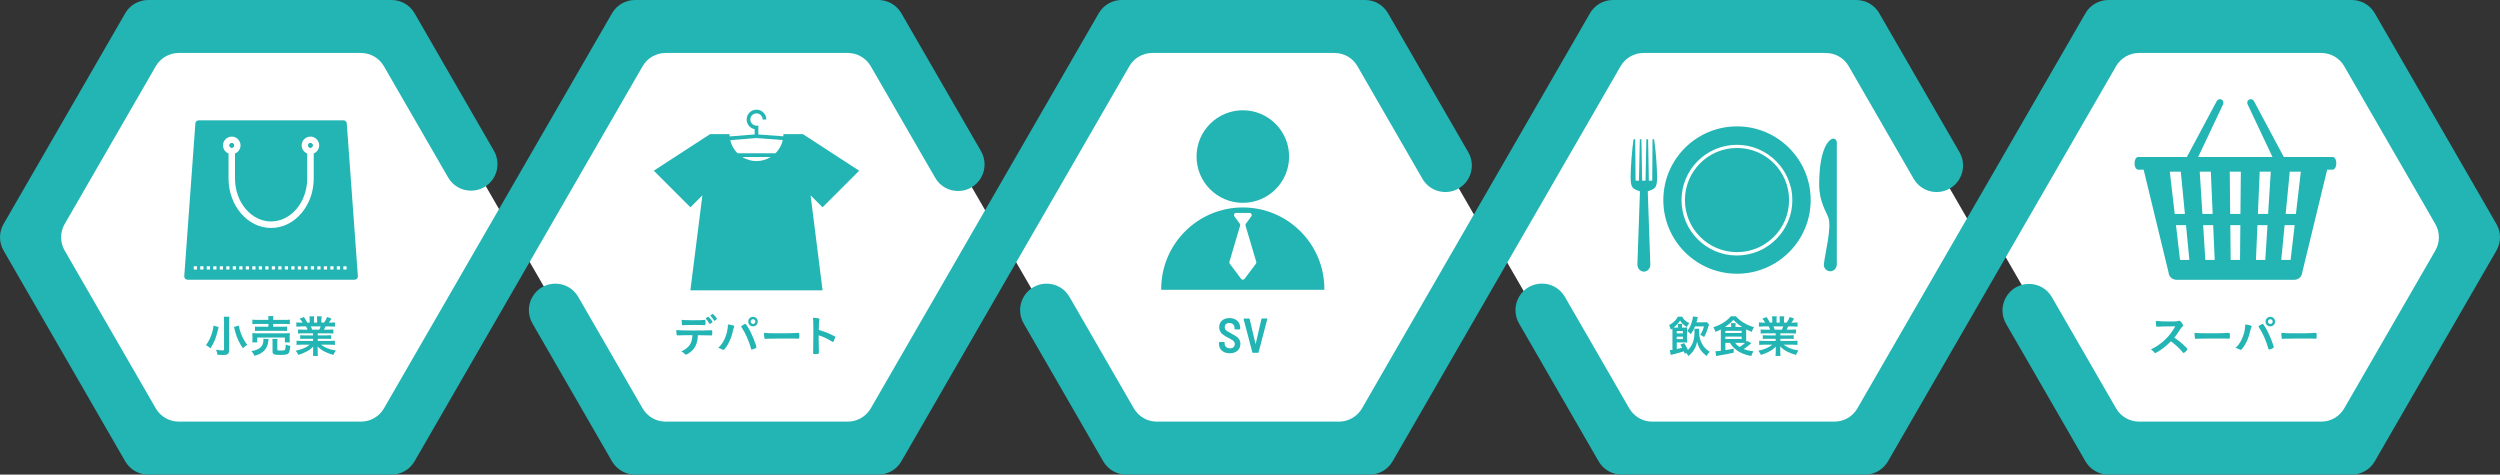 <?xml version="1.0" encoding="utf-8"?>
<!-- Generator: Adobe Illustrator 27.5.0, SVG Export Plug-In . SVG Version: 6.00 Build 0)  -->
<svg version="1.1" id="_レイヤー_2" xmlns="http://www.w3.org/2000/svg" xmlns:xlink="http://www.w3.org/1999/xlink" x="0px"
	 y="0px" viewBox="0 0 500 94.917" enable-background="new 0 0 500 94.917" xml:space="preserve">
<rect x="0" y="0" width="500" height="94.917" fill="#333333" stroke="none"/>
<g id="_レイヤー_1-2">
	<polygon fill="#FFFFFF" points="471.318,4.884 422.789,4.884 398.524,46.909 422.789,88.94 471.318,88.94 495.582,46.909 	"/>
	<polygon fill="#FFFFFF" points="371.011,4.884 322.474,4.884 298.21,46.909 322.474,88.94 371.011,88.94 395.275,46.909 	"/>
	<polygon fill="#FFFFFF" points="272.83,4.884 224.301,4.884 200.036,46.909 224.301,88.94 272.83,88.94 297.094,46.909 	"/>
	<polygon fill="#FFFFFF" points="175.571,4.884 127.034,4.884 102.77,46.909 127.034,88.94 175.571,88.94 199.835,46.909 	"/>
	<polygon fill="#FFFFFF" points="78.483,4.884 29.953,4.884 5.689,46.909 29.953,88.94 78.483,88.94 102.747,46.909 	"/>
	<path fill="#23B4B4" d="M371.479,81.677c-0.944,1.635-2.691,2.647-4.587,2.647h-36.449c-1.888,0-3.643-1.011-4.587-2.647
		l-12.883-22.309c-2.044-3.539-7.144-3.531-9.181,0.015l0,0c-0.937,1.643-0.937,3.65,0,5.286l15.939,27.602
		c0.944,1.635,2.691,2.647,4.587,2.647h48.685c1.888,0,3.643-1.011,4.587-2.647c29.981-51.919,22.094-38.3,45.623-79.031
		c0.944-1.635,2.691-2.647,4.587-2.647h36.456c1.888,0,3.643,1.011,4.587,2.647l18.228,31.572c0.944,1.635,0.944,3.658,0,5.293
		l-18.228,31.572c-0.944,1.635-2.691,2.647-4.587,2.647h-36.449c-1.888,0-3.643-1.011-4.587-2.647l-12.839-22.243
		c-2.044-3.539-7.144-3.531-9.181,0.015l0,0c-0.937,1.643-0.937,3.65,0,5.286l15.894,27.536c0.944,1.635,2.691,2.647,4.587,2.647
		h48.685c1.888,0,3.643-1.011,4.587-2.647l24.339-42.166c0.944-1.635,0.944-3.658,0-5.293L474.953,2.647
		C474.009,1.011,472.262,0,470.366,0h-48.685c-1.896,0-3.643,1.011-4.587,2.647c-105.466,182.691,13.203-22.86-45.622,79.031
		H371.479z"/>
	<path fill="#23B4B4" d="M278.517,92.271c-0.952,1.643-2.699,2.647-4.587,2.647h-48.693c-1.888,0-3.635-1.011-4.587-2.647
		l-15.924-27.595c-0.944-1.643-0.944-3.658,0-5.293l0,0c2.037-3.531,7.129-3.539,9.174,0l12.868,22.295
		c0.952,1.643,2.699,2.646,4.587,2.646h36.456c1.888,0,3.635-1.011,4.587-2.646c0.119-0.238,45.466-78.8,45.6-79.031
		C318.943,1.011,320.69,0,322.586,0h48.678c1.896,0,3.643,1.011,4.587,2.647l16.057,27.811c1.479,2.565,0.572,5.851-2.022,7.285l0,0
		c-2.528,1.398-5.709,0.513-7.152-1.985L369.74,13.24c-0.944-1.643-2.691-2.647-4.587-2.647h-36.449
		c-1.896,0-3.643,1.011-4.587,2.647C324.117,13.24,297.645,59.145,278.517,92.271z"/>
	<path fill="#23B4B4" d="M180.269,92.271c-0.952,1.643-2.699,2.647-4.587,2.647H126.99c-1.888,0-3.635-1.011-4.587-2.647
		l-15.924-27.595c-0.944-1.643-0.944-3.658,0-5.293l0,0c2.037-3.531,7.129-3.539,9.174,0l12.868,22.295
		c0.952,1.643,2.699,2.646,4.587,2.646h36.456c1.888,0,3.635-1.011,4.587-2.646c18.526-32.145,25.64-44.448,45.6-79.031
		C220.695,1.011,222.442,0,224.338,0h48.678c1.896,0,3.643,1.011,4.587,2.647l16.057,27.811c1.479,2.565,0.572,5.851-2.022,7.285
		l0,0c-2.528,1.398-5.709,0.513-7.151-1.985L271.492,13.24c-0.944-1.643-2.691-2.647-4.587-2.647h-36.449
		c-1.896,0-3.643,1.011-4.587,2.647C225.869,13.24,198.341,60.966,180.269,92.271L180.269,92.271z"/>
	<path fill="#23B4B4" d="M128.528,13.24c0.944-1.635,2.691-2.647,4.587-2.647h36.449c1.888,0,3.643,1.011,4.587,2.647l12.883,22.309
		c2.044,3.539,7.144,3.531,9.181-0.015l0,0c0.937-1.643,0.937-3.65,0-5.286L180.269,2.647C179.325,1.011,177.578,0,175.682,0
		h-48.685c-1.888,0-3.643,1.011-4.587,2.647c0,0.007-34.813,60.32-45.622,79.031c-0.944,1.635-2.691,2.646-4.587,2.646H35.745
		c-1.888,0-3.643-1.011-4.587-2.646L12.93,50.105c-0.944-1.635-0.944-3.658,0-5.293L31.158,13.24
		c0.944-1.635,2.691-2.647,4.587-2.647h36.449c1.888,0,3.643,1.011,4.587,2.647l12.839,22.243c2.044,3.539,7.144,3.531,9.181-0.015
		l0,0c0.937-1.643,0.937-3.65,0-5.286L82.913,2.647C81.962,1.011,80.215,0,78.327,0H29.634c-1.888,0-3.643,1.011-4.587,2.647
		L0.708,44.812c-0.944,1.635-0.944,3.658,0,5.293l24.339,42.166c0.944,1.635,2.691,2.647,4.587,2.647h48.685
		c1.888,0,3.643-1.011,4.587-2.647C87.879,83.662,92.027,76.474,128.528,13.24z"/>
	<path fill="#23B4B4" d="M171.846,34.152l-11.27-7.33h-3.888l0,0c0,0.149-0.007,0.297-0.022,0.439l-4.996-0.364v-1.769h-0.372
		c-0.676,0-1.227-0.55-1.227-1.227s0.55-1.227,1.227-1.227s1.227,0.55,1.227,1.227h0.743c0-1.085-0.885-1.97-1.97-1.97
		s-1.97,0.885-1.97,1.97c0,0.959,0.691,1.762,1.598,1.933v1.056l-4.996,0.394c-0.015-0.156-0.022-0.305-0.022-0.461h-3.881
		l-11.27,7.315l7.33,7.322l2.394-2.394l-2.401,18.994h26.435l-2.394-18.994l2.394,2.394l7.323-7.322L171.846,34.152z
		 M151.291,32.219c-1.048,0-2.022-0.305-2.855-0.825h5.709C153.321,31.914,152.34,32.219,151.291,32.219z M155.098,30.65H147.5
		c-0.714-0.706-1.219-1.613-1.45-2.624l5.226-0.416l5.286,0.394c-0.23,1.018-0.743,1.933-1.457,2.647H155.098z"/>
	<path fill="#23B4B4" d="M466.515,31.401h-9.753l-5.977-11.188c-0.186-0.349-0.617-0.483-0.966-0.297
		c-0.349,0.186-0.483,0.617-0.29,0.966l4.973,10.519h-14.868l4.973-10.519c0.186-0.349,0.052-0.781-0.29-0.966
		c-0.349-0.186-0.781-0.052-0.966,0.297l-5.977,11.188h-9.753c-0.394,0-0.714,0.565-0.714,1.264c0,0.699,0.32,1.264,0.714,1.264
		h1.108l4.981,20.548c0.052,0.825,0.736,1.479,1.576,1.479h23.588c0.84,0,1.524-0.654,1.576-1.479l4.988-20.548h1.108
		c0.394,0,0.714-0.565,0.714-1.264s-0.32-1.264-0.714-1.264L466.515,31.401z M433.954,34.338h2.208l0.818,8.452h-2.037l-0.981-8.452
		H433.954z M436.006,51.993l-0.81-6.973h2.007l0.669,6.973H436.006z M439.954,34.338h2.215l0.364,8.452h-2.052l-0.535-8.452H439.954
		z M441.069,51.993l-0.439-6.973h2.007l0.305,6.973h-1.866H441.069z M447.997,51.993h-1.866l-0.067-6.973h2.007l-0.067,6.973
		H447.997z M448.087,42.79h-2.052l-0.082-8.452h2.215L448.087,42.79z M453.052,51.993h-1.866l0.305-6.973h2.007l-0.439,6.973
		H453.052z M453.632,42.79h-2.052l0.364-8.452h2.215l-0.535,8.452H453.632z M458.115,51.993h-1.866l0.676-6.973h2.007l-0.81,6.973
		H458.115z M459.186,42.79h-2.052l0.818-8.452h2.215L459.186,42.79L459.186,42.79z"/>
	<path fill="#23B4B4" d="M62.083,28.621c-0.253,0-0.453,0.208-0.453,0.461s0.208,0.461,0.453,0.461s0.461-0.208,0.461-0.461
		S62.336,28.621,62.083,28.621z"/>
	<path fill="#23B4B4" d="M46.806,29.082c0-0.253-0.208-0.461-0.461-0.461c-0.253,0-0.461,0.208-0.461,0.461s0.208,0.461,0.461,0.461
		C46.598,29.543,46.806,29.335,46.806,29.082z"/>
	<path fill="#23B4B4" d="M45.892,29.082c0-0.253,0.208-0.461,0.461-0.461c0.253,0,0.461,0.208,0.461,0.461s-0.208,0.461-0.461,0.461
		C46.1,29.543,45.892,29.335,45.892,29.082z"/>
	<path fill="#23B4B4" d="M62.083,29.535c-0.253,0-0.453-0.208-0.453-0.461s0.208-0.461,0.453-0.461s0.461,0.208,0.461,0.461
		S62.336,29.535,62.083,29.535z"/>
	<path fill="#23B4B4" d="M69.354,24.673c-0.022-0.342-0.305-0.602-0.647-0.602H39.722c-0.342,0-0.624,0.26-0.647,0.602
		l-2.223,30.569c-0.015,0.178,0.052,0.357,0.171,0.491c0.126,0.134,0.297,0.208,0.476,0.208H70.93c0.178,0,0.349-0.074,0.476-0.208
		c0.126-0.134,0.186-0.312,0.171-0.491L69.354,24.673z M39.395,53.904h-0.647v-0.647h0.647V53.904z M40.696,53.904h-0.647v-0.647
		h0.647V53.904z M41.997,53.904H41.35v-0.647h0.647V53.904z M43.298,53.904h-0.647v-0.647h0.647V53.904z M44.598,53.904h-0.647
		v-0.647h0.647V53.904z M45.899,53.904h-0.647v-0.647h0.647V53.904z M47.2,53.904h-0.647v-0.647H47.2V53.904z M48.501,53.904h-0.647
		v-0.647h0.647V53.904z M49.802,53.904h-0.647v-0.647h0.647V53.904z M51.103,53.904h-0.647v-0.647h0.647V53.904z M52.404,53.904
		h-0.647v-0.647h0.647V53.904z M53.705,53.904h-0.647v-0.647h0.647V53.904z M55.006,53.904h-0.647v-0.647h0.647V53.904z
		 M56.307,53.904H55.66v-0.647h0.647V53.904z M57.608,53.904h-0.647v-0.647h0.647V53.904z M58.909,53.904h-0.647v-0.647h0.647
		V53.904z M60.21,53.904h-0.647v-0.647h0.647V53.904z M61.511,53.904h-0.647v-0.647h0.647V53.904z M62.812,53.904h-0.647v-0.647
		h0.647V53.904z M62.745,30.71v5.055c-0.03,5.419-3.851,9.828-8.519,9.828s-8.49-4.408-8.519-9.828v-5.063
		c-0.647-0.26-1.108-0.885-1.108-1.628c0-0.966,0.788-1.754,1.754-1.754c0.966,0,1.754,0.788,1.754,1.754
		c0,0.736-0.461,1.368-1.108,1.628v5.055c0.022,4.706,3.264,8.534,7.218,8.534s7.196-3.829,7.218-8.534v-5.055
		c-0.647-0.26-1.108-0.892-1.108-1.628c0-0.966,0.788-1.754,1.754-1.754s1.754,0.788,1.754,1.754c0,0.736-0.461,1.368-1.108,1.628
		L62.745,30.71z M64.113,53.904h-0.647v-0.647h0.647V53.904z M65.414,53.904h-0.647v-0.647h0.647V53.904z M66.715,53.904h-0.647
		v-0.647h0.647V53.904z M68.016,53.904h-0.647v-0.647h0.647V53.904z M69.317,53.904H68.67v-0.647h0.647V53.904z"/>
	<path fill="#23B4B4" d="M347.4,25.276c-8.133,0-14.734,6.594-14.734,14.734s6.594,14.734,14.734,14.734
		c8.14,0,14.734-6.594,14.734-14.734S355.541,25.276,347.4,25.276z M358.128,37.319c0.037,0.156,0.089,0.305,0.119,0.468
		c0.045,0.223,0.074,0.461,0.104,0.691c0.022,0.134,0.045,0.268,0.059,0.409c0.037,0.372,0.059,0.751,0.059,1.13
		c0,0.379-0.022,0.758-0.059,1.13c-0.015,0.141-0.045,0.268-0.059,0.409c-0.03,0.23-0.059,0.461-0.104,0.691
		c-0.03,0.156-0.082,0.312-0.119,0.468c-0.052,0.201-0.089,0.401-0.156,0.595c-0.052,0.171-0.119,0.335-0.186,0.498
		c-0.059,0.171-0.119,0.349-0.186,0.513c-0.074,0.178-0.164,0.342-0.245,0.513c-0.074,0.149-0.141,0.305-0.216,0.453
		c-0.097,0.178-0.208,0.349-0.32,0.528c-0.082,0.126-0.149,0.26-0.238,0.387c-0.119,0.178-0.26,0.349-0.394,0.528
		c-0.082,0.104-0.156,0.223-0.245,0.327c-0.149,0.178-0.305,0.342-0.468,0.513c-0.082,0.089-0.156,0.186-0.245,0.268
		c-0.171,0.171-0.349,0.327-0.535,0.491c-0.082,0.074-0.164,0.156-0.245,0.223c-0.193,0.156-0.394,0.305-0.595,0.453
		c-0.082,0.059-0.164,0.126-0.245,0.186c-0.208,0.141-0.431,0.268-0.654,0.401c-0.089,0.052-0.171,0.104-0.26,0.156
		c-0.223,0.126-0.461,0.23-0.699,0.342c-0.089,0.045-0.178,0.089-0.268,0.126c-0.238,0.104-0.483,0.186-0.729,0.268
		c-0.097,0.037-0.186,0.074-0.283,0.104c-0.245,0.074-0.498,0.134-0.743,0.193c-0.104,0.022-0.208,0.059-0.312,0.082
		c-0.245,0.052-0.498,0.082-0.751,0.119c-0.119,0.015-0.23,0.037-0.349,0.052c-0.245,0.022-0.491,0.03-0.743,0.045
		c-0.119,0-0.238,0.022-0.364,0.022l0,0c0,0-0.052,0-0.082,0c-6.118,0-11.069-4.958-11.069-11.069s4.958-11.069,11.069-11.069
		c0.03,0,0.052,0,0.082,0l0,0c0.097,0,0.193,0.015,0.297,0.015c0.275,0.007,0.543,0.015,0.81,0.045
		c0.097,0.007,0.186,0.03,0.282,0.045c0.275,0.037,0.543,0.074,0.81,0.126c0.089,0.015,0.171,0.045,0.26,0.067
		c0.268,0.059,0.535,0.126,0.795,0.208c0.082,0.022,0.156,0.059,0.238,0.089c0.26,0.089,0.52,0.178,0.773,0.29
		c0.082,0.03,0.149,0.074,0.23,0.112c0.245,0.112,0.498,0.23,0.736,0.357c0.074,0.045,0.149,0.097,0.223,0.141
		c0.23,0.134,0.461,0.268,0.684,0.416c0.082,0.052,0.149,0.112,0.23,0.171c0.208,0.149,0.424,0.305,0.617,0.468
		c0.082,0.067,0.149,0.141,0.23,0.208c0.186,0.164,0.372,0.327,0.55,0.506c0.082,0.082,0.156,0.171,0.238,0.26
		c0.164,0.171,0.327,0.342,0.476,0.528c0.082,0.104,0.156,0.208,0.238,0.312c0.134,0.178,0.275,0.349,0.401,0.535
		c0.082,0.119,0.156,0.253,0.23,0.379c0.112,0.178,0.223,0.349,0.32,0.528c0.082,0.149,0.141,0.297,0.216,0.446
		c0.082,0.171,0.171,0.342,0.245,0.513c0.067,0.171,0.126,0.342,0.186,0.513c0.059,0.164,0.126,0.327,0.186,0.498
		c0.059,0.193,0.104,0.394,0.156,0.595L358.128,37.319z M357.815,40.01c0,5.754-4.661,10.415-10.415,10.415
		s-10.415-4.661-10.415-10.415s4.661-10.415,10.415-10.415S357.815,34.256,357.815,40.01z M367.361,28.509v24.339
		c0,0.654-0.416,1.197-0.966,1.353l0,0c-0.104,0.037-0.216,0.059-0.327,0.059c-0.714,0-1.375-0.639-1.294-1.412
		c0.253-2.319,1.591-7.308,0.907-9.3c-0.394-1.137-1.844-3.197-1.844-6.609c0-6.349,1.487-8.623,2.52-9.151
		c0.015,0,0.03-0.007,0.045-0.015c0.453-0.193,0.966,0.178,0.966,0.736L367.361,28.509z M330.823,27.855
		c0.305,1.963,0.595,5.642,0.595,7.553c0,2.342-0.476,2.319-1.866,2.87l0.513,14.638c0,0.773-0.58,1.412-1.293,1.412
		c-0.067,0-0.126-0.007-0.186-0.022l0,0c-0.624-0.104-1.108-0.684-1.108-1.39l0.513-14.638c-1.39-0.558-1.866-0.528-1.866-2.87
		c0-1.911,0.29-5.635,0.587-7.553h0.327l0.074,8.281h0.676l0.171-8.281h0.32l0.149,8.281h0.677l0.164-8.281h0.349l0.149,8.281h0.677
		l0.059-8.281h0.312H330.823z"/>
	<path fill="#23B4B4" d="M43.729,65.412c0,0-0.015,0.074-0.03,0.097c-0.015,0.059-0.059,0.223-0.119,0.483
		c-0.372,1.598-0.729,2.49-1.479,3.665c-0.357-0.297-0.61-0.461-0.907-0.617c0.818-1.123,1.398-2.624,1.502-3.91l1.033,0.275
		L43.729,65.412z M45.877,63.345c-0.037,0.26-0.052,0.587-0.052,1.041v5.657c0,0.416-0.104,0.676-0.349,0.818
		c-0.171,0.097-0.439,0.141-0.877,0.141c-0.327,0-0.714-0.015-1.115-0.052c-0.045-0.394-0.119-0.639-0.275-0.996
		c0.55,0.089,0.892,0.126,1.234,0.126c0.282,0,0.364-0.045,0.364-0.216v-5.486c0-0.439-0.015-0.766-0.052-1.033
		C44.755,63.345,45.877,63.345,45.877,63.345z M47.765,65.114c0.059,0.446,0.178,0.907,0.394,1.502
		c0.32,0.885,0.729,1.621,1.286,2.364c-0.342,0.208-0.639,0.431-0.862,0.669c-0.721-1.026-1.152-1.948-1.524-3.241
		c-0.03-0.089-0.119-0.431-0.268-1.018l0.981-0.275L47.765,65.114z"/>
	<path fill="#23B4B4" d="M53.72,67.806c-0.03,0.104-0.037,0.171-0.052,0.364c-0.074,0.81-0.364,1.487-0.833,1.963
		c-0.268,0.268-0.639,0.528-1.011,0.706c-0.23,0.104-0.446,0.186-0.929,0.327c-0.193-0.416-0.32-0.624-0.617-0.952
		c0.528-0.074,0.803-0.149,1.167-0.32c0.595-0.268,0.937-0.61,1.1-1.063c0.082-0.23,0.141-0.565,0.141-0.795
		c0-0.082-0.007-0.193-0.015-0.282l1.041,0.052H53.72z M50.456,68.475c0.03-0.208,0.037-0.387,0.037-0.617v-0.595
		c0-0.26-0.007-0.431-0.037-0.632c0.268,0.03,0.506,0.037,0.922,0.037h5.657c0.416,0,0.624-0.007,0.937-0.037
		c-0.03,0.178-0.037,0.342-0.037,0.61v0.617c0,0.26,0.007,0.439,0.037,0.624h-0.996v-0.981h-5.531v0.981h-0.981L50.456,68.475z
		 M53.683,63.88c0-0.305-0.007-0.461-0.045-0.662h1.041c-0.037,0.178-0.045,0.342-0.045,0.662v0.097h2.312
		c0.476,0,0.803-0.015,1.026-0.052v0.907c-0.268-0.03-0.572-0.045-1.011-0.045h-2.327v0.565h1.903c0.431,0,0.662-0.007,0.877-0.045
		v0.885c-0.253-0.03-0.446-0.037-0.877-0.037h-4.676c-0.401,0-0.61,0.007-0.862,0.037v-0.885c0.216,0.037,0.446,0.045,0.862,0.045
		h1.821v-0.565H51.49c-0.446,0-0.729,0.007-1.018,0.045v-0.907c0.216,0.037,0.55,0.052,1.033,0.052h2.178V63.88z M55.467,69.85
		c0,0.223,0.082,0.26,0.632,0.26c0.632,0,0.81-0.03,0.892-0.149c0.082-0.097,0.119-0.342,0.164-1.056
		c0.282,0.141,0.543,0.223,0.907,0.282c-0.074,0.877-0.208,1.338-0.431,1.546c-0.208,0.186-0.61,0.253-1.598,0.253
		c-1.286,0-1.524-0.119-1.524-0.729v-1.754c0-0.349-0.007-0.528-0.037-0.714h1.033c-0.037,0.208-0.045,0.342-0.045,0.669v1.398
		L55.467,69.85z"/>
	<path fill="#23B4B4" d="M60.485,66.668c-0.401,0-0.587,0.007-0.877,0.037v-0.81c0.238,0.03,0.453,0.037,0.877,0.037h1.041
		c-0.141-0.32-0.223-0.476-0.32-0.647h-0.922c-0.409,0-0.751,0.015-1.018,0.045v-0.855c0.268,0.037,0.535,0.052,0.974,0.052h0.275
		c-0.164-0.297-0.268-0.439-0.58-0.795l0.855-0.32c0.282,0.394,0.401,0.587,0.662,1.115h0.483v-0.595
		c0-0.26-0.015-0.498-0.045-0.669h0.929c-0.015,0.164-0.03,0.349-0.03,0.632v0.632h0.632v-0.632c0-0.268-0.007-0.453-0.037-0.632
		h0.937c-0.03,0.164-0.045,0.401-0.045,0.669v0.595h0.535c0.297-0.409,0.461-0.721,0.617-1.13l0.877,0.32
		c-0.186,0.32-0.349,0.572-0.528,0.81h0.238c0.446,0,0.714-0.015,0.974-0.052v0.855c-0.268-0.03-0.61-0.045-1.018-0.045h-0.862
		c-0.141,0.32-0.208,0.453-0.312,0.647h0.989c0.416,0,0.632-0.007,0.885-0.037v0.81c-0.275-0.03-0.476-0.037-0.885-0.037h-2.238
		v0.409h1.799c0.372,0,0.639-0.007,0.877-0.037v0.751c-0.223-0.03-0.498-0.037-0.877-0.037h-1.799v0.431h2.401
		c0.483,0,0.788-0.015,1.026-0.052v0.855c-0.312-0.037-0.624-0.052-1.018-0.052h-1.725c0.282,0.253,0.676,0.476,1.16,0.684
		c0.543,0.223,1.011,0.357,1.784,0.491c-0.238,0.32-0.349,0.506-0.491,0.877c-1.435-0.394-2.409-0.907-3.167-1.702
		c0.015,0.305,0.015,0.409,0.015,0.61v0.431c0,0.364,0.015,0.624,0.052,0.862h-1.011c0.037-0.253,0.052-0.528,0.052-0.877v-0.409
		c0-0.193,0-0.268,0.015-0.587c-0.394,0.416-0.706,0.662-1.234,0.944c-0.543,0.305-1.078,0.528-1.747,0.721
		c-0.126-0.297-0.297-0.55-0.52-0.833c1.241-0.26,2.104-0.632,2.803-1.212h-1.591c-0.416,0-0.721,0.015-1.041,0.052v-0.855
		c0.268,0.037,0.565,0.052,1.033,0.052h2.267v-0.431h-1.695c-0.372,0-0.654,0.007-0.877,0.037V67.04
		c0.23,0.03,0.491,0.037,0.877,0.037h1.695v-0.409h-2.148H60.485z M63.845,65.932c0.126-0.23,0.208-0.409,0.282-0.647h-1.955
		c0.119,0.253,0.178,0.409,0.26,0.647H63.845z"/>
	<path fill="#23B4B4" d="M135.858,67.07h-0.193c0,0-0.059,0-0.082,0.007h-0.082c-0.089,0-0.149-0.045-0.171-0.141
		c-0.045-0.223-0.074-0.506-0.074-0.922c0.535,0.052,1.769,0.089,3.449,0.089c1.517,0,3.264-0.03,3.539-0.052h0.082
		c0.126,0,0.126,0.007,0.126,0.595c0,0.394-0.015,0.439-0.141,0.439h-0.059c-0.409-0.015-0.58-0.015-2.676-0.045
		c-0.037,0.676-0.074,0.966-0.186,1.375c-0.275,1.011-0.803,1.71-1.695,2.267c-0.253,0.164-0.446,0.253-0.528,0.253
		c-0.045,0-0.082-0.015-0.149-0.089c-0.32-0.327-0.431-0.409-0.751-0.572c1.576-0.743,2.156-1.591,2.215-3.241
		C137.04,67.04,136.55,67.04,135.858,67.07L135.858,67.07z M136.78,64.007c0.208,0.007,0.387,0.015,0.483,0.015
		c0.453,0.03,0.587,0.03,1.175,0.03c1.346,0,1.992-0.015,2.468-0.074h0.045c0.126,0,0.149,0.059,0.149,0.342v0.186
		c0,0.052,0,0.141-0.007,0.253c0,0.238-0.015,0.268-0.186,0.268c-0.097,0-0.751-0.015-1.375-0.03
		c-0.134-0.007-0.357-0.007-0.676-0.007c-1.145,0-1.948,0.015-2.23,0.052c-0.03,0.007-0.052,0.007-0.074,0.007
		c-0.089,0-0.134-0.037-0.149-0.119c-0.037-0.186-0.074-0.617-0.074-0.966c0.178,0.03,0.238,0.03,0.446,0.037L136.78,64.007z
		 M141.865,64.706c-0.178-0.342-0.372-0.595-0.662-0.9c-0.035-0.035-0.052-0.062-0.052-0.082c0-0.052,0.052-0.104,0.208-0.223
		c0.141-0.097,0.193-0.134,0.253-0.134c0.074,0,0.164,0.074,0.387,0.312c0.283,0.312,0.491,0.595,0.491,0.669
		c0,0.052-0.03,0.089-0.134,0.178c-0.193,0.171-0.32,0.253-0.394,0.253c-0.037,0-0.052-0.015-0.089-0.074L141.865,64.706z
		 M143.121,64.037c-0.104,0.082-0.193,0.126-0.238,0.126c-0.03,0-0.052-0.015-0.089-0.082c-0.186-0.32-0.401-0.61-0.669-0.877
		c-0.03-0.03-0.045-0.052-0.045-0.074c0-0.059,0.372-0.327,0.453-0.32c0.074,0.007,0.097,0.015,0.193,0.104
		c0.268,0.253,0.662,0.751,0.662,0.855c0,0.052-0.074,0.119-0.268,0.26V64.037z"/>
	<path fill="#23B4B4" d="M146.876,65.3c0,0-0.015,0.082-0.059,0.164c-0.097,0.164-0.134,0.297-0.253,0.803
		c-0.283,1.256-0.751,2.349-1.353,3.174c-0.26,0.357-0.446,0.543-0.55,0.543c-0.037,0-0.074-0.015-0.134-0.052
		c-0.297-0.164-0.543-0.268-0.892-0.349c0.818-0.714,1.442-1.859,1.777-3.226c0.104-0.476,0.171-0.922,0.171-1.323v-0.149
		c0.773,0.082,1.301,0.253,1.301,0.416H146.876z M150.221,69.761c-0.461-1.635-1.13-3.152-1.866-4.237
		c-0.104-0.149-0.119-0.178-0.119-0.223c0-0.074,0.082-0.134,0.342-0.282c0.268-0.171,0.409-0.23,0.491-0.23
		c0.097,0,0.126,0.037,0.461,0.565c0.401,0.624,0.795,1.42,1.256,2.572c0.312,0.766,0.498,1.346,0.498,1.509
		c0,0.104-0.045,0.141-0.268,0.253c-0.216,0.104-0.572,0.23-0.654,0.23c-0.074,0-0.126-0.052-0.149-0.141L150.221,69.761z
		 M151.551,64.319c0,0.535-0.416,0.952-0.952,0.952s-0.952-0.416-0.952-0.952c0-0.535,0.416-0.952,0.952-0.952
		S151.551,63.784,151.551,64.319z M150.124,64.319c0,0.26,0.216,0.476,0.476,0.476s0.476-0.216,0.476-0.476
		c0-0.26-0.216-0.476-0.476-0.476S150.124,64.059,150.124,64.319z"/>
	<path fill="#23B4B4" d="M156.012,66.661c1.635,0,2.572-0.015,3.472-0.082h0.119c0.268,0,0.268,0.007,0.268,0.721
		c0,0.364-0.03,0.431-0.178,0.431h-0.037c-0.587-0.03-0.922-0.03-3.494-0.03c-0.944,0-1.42,0.007-2.238,0.037h-0.26
		c-0.282,0-0.327,0.007-0.498,0.037c-0.045,0-0.082,0.007-0.097,0.007c-0.097,0-0.164-0.045-0.178-0.126
		c-0.052-0.223-0.089-0.676-0.089-1.085c0.721,0.074,1.353,0.089,3.219,0.089L156.012,66.661z"/>
	<path fill="#23B4B4" d="M163.736,68.088c0,0.543,0.03,2,0.045,2.416v0.045c0,0.082-0.015,0.141-0.059,0.171
		c-0.059,0.052-0.416,0.097-0.751,0.097c-0.283,0-0.342-0.03-0.342-0.208v-0.037c0.015-0.23,0.045-2.803,0.045-3.866
		c0-2.052-0.015-2.632-0.097-3.152c0.639,0.045,0.929,0.074,1.189,0.126c0.089,0.03,0.134,0.074,0.134,0.141
		c0,0.03-0.012,0.094-0.037,0.193c-0.037,0.104-0.052,0.23-0.059,0.372c0,0.015-0.015,0.55-0.045,1.606
		c0.421,0.119,0.753,0.223,0.996,0.312c0.892,0.312,1.398,0.543,2.193,0.966c0.074,0.052,0.104,0.097,0.104,0.149
		c0,0.089-0.164,0.52-0.305,0.788c-0.074,0.149-0.119,0.193-0.171,0.193c-0.037,0-0.082-0.015-0.141-0.059
		c-0.877-0.58-1.792-1.011-2.706-1.279v1.011L163.736,68.088z"/>
	<path fill="#23B4B4" d="M436.571,68.854c0.572,0.52,0.922,0.892,0.922,0.989c0,0.082-0.119,0.223-0.394,0.491
		c-0.208,0.193-0.297,0.26-0.357,0.26c-0.037,0-0.082-0.015-0.134-0.059c-0.064-0.079-0.233-0.273-0.505-0.58
		c-0.491-0.55-1.16-1.145-1.933-1.695c-0.587,0.617-1.383,1.286-2.022,1.725c-0.505,0.349-0.989,0.617-1.1,0.617
		c-0.089,0-0.097-0.007-0.312-0.253c-0.126-0.141-0.327-0.32-0.55-0.483c1.026-0.476,1.784-0.981,2.632-1.754
		c0.922-0.84,1.524-1.613,2.238-2.847c-2.012,0.01-3.182,0.035-3.509,0.074c-0.104,0.007-0.126,0.007-0.141,0.007
		c-0.097,0-0.149-0.045-0.171-0.141c-0.045-0.282-0.059-0.55-0.059-1.026c0.61,0.082,1.554,0.119,2.847,0.119
		c0.528,0,1.078-0.015,1.375-0.052c0.119-0.007,0.134-0.015,0.32-0.082c0.037-0.015,0.052-0.015,0.104-0.015
		c0.149,0,0.312,0.126,0.528,0.409c0.171,0.238,0.268,0.431,0.268,0.528c0,0.104-0.03,0.141-0.26,0.357
		c-0.141,0.141-0.208,0.216-0.483,0.669c-0.268,0.446-0.676,1.011-1.018,1.42c0.699,0.461,1.167,0.818,1.725,1.338L436.571,68.854z"
		/>
	<path fill="#23B4B4" d="M442.117,66.661c1.635,0,2.572-0.015,3.472-0.082h0.119c0.268,0,0.268,0.007,0.268,0.721
		c0,0.364-0.03,0.431-0.178,0.431h-0.037c-0.587-0.03-0.922-0.03-3.494-0.03c-0.944,0-1.42,0.007-2.238,0.037h-0.26
		c-0.283,0-0.327,0.007-0.498,0.037c-0.045,0-0.082,0.007-0.097,0.007c-0.097,0-0.164-0.045-0.178-0.126
		c-0.052-0.223-0.089-0.676-0.089-1.085c0.721,0.074,1.353,0.089,3.219,0.089L442.117,66.661z"/>
	<path fill="#23B4B4" d="M450.339,65.3c0,0-0.015,0.082-0.06,0.164c-0.097,0.164-0.134,0.297-0.253,0.803
		c-0.283,1.256-0.751,2.349-1.353,3.174c-0.26,0.357-0.446,0.543-0.55,0.543c-0.037,0-0.074-0.015-0.134-0.052
		c-0.297-0.164-0.543-0.268-0.892-0.349c0.818-0.714,1.442-1.859,1.777-3.226c0.104-0.476,0.171-0.922,0.171-1.323v-0.149
		c0.773,0.082,1.301,0.253,1.301,0.416H450.339z M453.684,69.761c-0.461-1.635-1.13-3.152-1.866-4.237
		c-0.104-0.149-0.119-0.178-0.119-0.223c0-0.074,0.082-0.134,0.342-0.282c0.268-0.171,0.409-0.23,0.491-0.23
		c0.097,0,0.126,0.037,0.461,0.565c0.401,0.624,0.795,1.42,1.256,2.572c0.312,0.766,0.498,1.346,0.498,1.509
		c0,0.104-0.045,0.141-0.268,0.253c-0.216,0.104-0.572,0.23-0.654,0.23c-0.074,0-0.126-0.052-0.149-0.141L453.684,69.761z
		 M455.015,64.319c0,0.535-0.416,0.952-0.952,0.952s-0.952-0.416-0.952-0.952c0-0.535,0.416-0.952,0.952-0.952
		S455.015,63.784,455.015,64.319z M453.588,64.319c0,0.26,0.216,0.476,0.476,0.476s0.476-0.216,0.476-0.476
		c0-0.26-0.216-0.476-0.476-0.476S453.588,64.059,453.588,64.319z"/>
	<path fill="#23B4B4" d="M459.475,66.661c1.635,0,2.572-0.015,3.472-0.082h0.119c0.268,0,0.268,0.007,0.268,0.721
		c0,0.364-0.03,0.431-0.178,0.431h-0.037c-0.587-0.03-0.922-0.03-3.494-0.03c-0.944,0-1.42,0.007-2.238,0.037h-0.26
		c-0.283,0-0.327,0.007-0.498,0.037c-0.045,0-0.082,0.007-0.097,0.007c-0.097,0-0.164-0.045-0.178-0.126
		c-0.052-0.223-0.089-0.676-0.089-1.085c0.721,0.074,1.353,0.089,3.219,0.089L459.475,66.661z"/>
	<path fill="#23B4B4" d="M336.941,70.742c-0.082-0.23-0.119-0.312-0.178-0.476c-1.033,0.327-1.197,0.372-2.111,0.595
		c-0.171,0.037-0.387,0.097-0.491,0.134l-0.216-0.952c0.164-0.007,0.357-0.03,0.543-0.052v-3.739c0-0.186-0.007-0.349-0.015-0.535
		c-0.126,0.089-0.171,0.126-0.327,0.223c-0.134-0.498-0.193-0.669-0.312-0.907c0.795-0.439,1.487-1.115,1.732-1.695h0.862
		c0.26,0.528,0.699,0.929,1.42,1.301c-0.268,0.357-0.305,0.409-0.491,0.773c-0.632-0.416-0.966-0.721-1.346-1.294
		c-0.327,0.506-0.714,0.922-1.294,1.398c0.126,0.007,0.208,0.007,0.439,0.007h0.453v-0.305c0-0.164-0.007-0.275-0.037-0.439h0.877
		c-0.03,0.141-0.037,0.268-0.037,0.431v0.312h0.342c0.283,0,0.491-0.007,0.684-0.03c-0.015,0.171-0.03,0.349-0.03,0.684v1.517
		c0,0.364,0.007,0.535,0.03,0.818c-0.208-0.015-0.349-0.03-0.676-0.03h-1.412v1.331c0.431-0.089,0.506-0.119,1.07-0.275
		c-0.126-0.23-0.171-0.312-0.349-0.61l0.758-0.305c0.342,0.543,0.535,0.9,0.758,1.368c0.461-0.439,0.803-0.981,1.026-1.621
		c0.208-0.617,0.283-1.197,0.283-2.134c0-0.164-0.007-0.387-0.03-0.491h0.974c-0.015,0.119-0.03,0.282-0.03,0.476
		c0,1.018,0.186,1.836,0.61,2.587c0.342,0.624,0.818,1.115,1.509,1.546c-0.275,0.297-0.431,0.506-0.61,0.862
		c-0.55-0.446-0.847-0.743-1.152-1.167c-0.372-0.528-0.565-0.952-0.751-1.732c-0.171,0.84-0.372,1.331-0.833,1.963
		c-0.275,0.372-0.528,0.632-0.907,0.929c-0.141-0.253-0.223-0.357-0.439-0.617l-0.305,0.134L336.941,70.742z M336.576,66.676v-0.461
		h-1.234v0.461H336.576z M335.342,67.82h1.234v-0.483h-1.234V67.82z M340.635,64.46c0.409,0,0.572-0.007,0.743-0.037l0.439,0.476
		c-0.089,0.223-0.104,0.275-0.164,0.446c-0.253,0.877-0.476,1.435-0.833,2.067c-0.253-0.193-0.364-0.26-0.773-0.446
		c0.342-0.491,0.565-1.011,0.743-1.688h-1.784c-0.26,0.654-0.439,0.974-0.848,1.561c-0.282-0.327-0.394-0.431-0.699-0.639
		c0.453-0.587,0.721-1.145,0.944-1.933c0.104-0.401,0.178-0.758,0.186-0.996l0.989,0.178c-0.052,0.134-0.089,0.253-0.149,0.491
		c-0.045,0.178-0.089,0.349-0.141,0.528h1.346L340.635,64.46z"/>
	<path fill="#23B4B4" d="M345.073,68.564v1.465c0.788-0.126,0.907-0.149,1.665-0.312v0.81c-0.9,0.216-1.569,0.349-3.107,0.61
		c-0.119,0.015-0.223,0.045-0.401,0.082l-0.149-0.981h0.134c0.097,0,0.61-0.045,0.952-0.082v-3.881c0-0.119,0-0.171-0.007-0.387
		c-0.364,0.193-0.58,0.297-1.07,0.491c-0.149-0.446-0.193-0.535-0.416-0.937c1.472-0.453,2.728-1.256,3.494-2.193h1.011
		c0.431,0.506,0.885,0.885,1.524,1.279c0.632,0.387,1.346,0.699,2.089,0.9c-0.186,0.282-0.312,0.572-0.431,0.944
		c-0.461-0.171-0.766-0.305-1.13-0.506v2.096c0,0.164,0,0.238,0.007,0.394c0.059-0.082,0.089-0.104,0.164-0.193l0.862,0.476
		c-0.535,0.476-1.011,0.84-1.524,1.175c0.617,0.238,1.13,0.357,1.948,0.439c-0.216,0.372-0.32,0.624-0.439,0.952
		c-1.338-0.268-2.245-0.639-3.003-1.234c-0.565-0.453-0.892-0.818-1.249-1.398h-0.922V68.564z M346.233,65.397v-0.253
		c0-0.238-0.007-0.372-0.045-0.52h0.944c-0.03,0.149-0.037,0.275-0.037,0.52v0.253h1.331c-0.751-0.476-1.256-0.892-1.747-1.435
		c-0.483,0.55-1.011,0.996-1.688,1.435H346.233L346.233,65.397z M345.073,66.594h3.256v-0.431h-3.256V66.594z M345.073,67.806h3.256
		v-0.483h-3.256V67.806z M347.021,68.564c0.238,0.342,0.505,0.587,0.892,0.833c0.439-0.268,0.721-0.483,1.1-0.818
		c-0.186-0.007-0.312-0.007-0.528-0.007h-1.464L347.021,68.564z"/>
	<path fill="#23B4B4" d="M353.006,66.668c-0.401,0-0.587,0.007-0.877,0.037v-0.81c0.238,0.03,0.453,0.037,0.877,0.037h1.041
		c-0.141-0.32-0.223-0.476-0.32-0.647h-0.922c-0.409,0-0.751,0.015-1.018,0.045v-0.855c0.268,0.037,0.535,0.052,0.974,0.052h0.275
		c-0.164-0.297-0.268-0.439-0.58-0.795l0.855-0.32c0.283,0.394,0.401,0.587,0.662,1.115h0.483v-0.595
		c0-0.26-0.015-0.498-0.045-0.669h0.929c-0.015,0.164-0.03,0.349-0.03,0.632v0.632h0.632v-0.632c0-0.268-0.007-0.453-0.037-0.632
		h0.937c-0.03,0.164-0.045,0.401-0.045,0.669v0.595h0.535c0.297-0.409,0.461-0.721,0.617-1.13l0.877,0.32
		c-0.186,0.32-0.349,0.572-0.528,0.81h0.238c0.446,0,0.714-0.015,0.974-0.052v0.855c-0.268-0.03-0.61-0.045-1.018-0.045h-0.862
		c-0.141,0.32-0.208,0.453-0.312,0.647h0.989c0.416,0,0.632-0.007,0.885-0.037v0.81c-0.275-0.03-0.476-0.037-0.885-0.037h-2.238
		v0.409h1.799c0.372,0,0.639-0.007,0.877-0.037v0.751c-0.223-0.03-0.498-0.037-0.877-0.037h-1.799v0.431h2.401
		c0.483,0,0.788-0.015,1.026-0.052v0.855c-0.312-0.037-0.624-0.052-1.018-0.052h-1.725c0.282,0.253,0.676,0.476,1.16,0.684
		c0.543,0.223,1.011,0.357,1.784,0.491c-0.238,0.32-0.349,0.506-0.491,0.877c-1.435-0.394-2.409-0.907-3.167-1.702
		c0.015,0.305,0.015,0.409,0.015,0.61v0.431c0,0.364,0.015,0.624,0.052,0.862h-1.011c0.037-0.253,0.052-0.528,0.052-0.877v-0.409
		c0-0.193,0-0.268,0.015-0.587c-0.394,0.416-0.706,0.662-1.234,0.944c-0.543,0.305-1.078,0.528-1.747,0.721
		c-0.126-0.297-0.297-0.55-0.52-0.833c1.242-0.26,2.104-0.632,2.803-1.212h-1.591c-0.416,0-0.721,0.015-1.041,0.052v-0.855
		c0.268,0.037,0.565,0.052,1.033,0.052h2.267v-0.431h-1.695c-0.372,0-0.654,0.007-0.877,0.037V67.04
		c0.23,0.03,0.491,0.037,0.877,0.037h1.695v-0.409h-2.148H353.006z M356.366,65.932c0.126-0.23,0.208-0.409,0.283-0.647h-1.955
		c0.119,0.253,0.178,0.409,0.26,0.647H356.366z"/>
	<path fill="#23B4B4" d="M244.826,70.415c-0.327-0.156-0.58-0.372-0.758-0.654c-0.178-0.282-0.268-0.617-0.268-0.989v-0.253
		c0,0,0.015-0.059,0.037-0.082c0.022-0.022,0.052-0.037,0.082-0.037h0.885c0,0,0.059,0.015,0.082,0.037
		c0.022,0.022,0.037,0.052,0.037,0.082v0.193c0,0.282,0.097,0.513,0.297,0.684c0.193,0.178,0.461,0.268,0.788,0.268
		c0.305,0,0.535-0.082,0.699-0.238c0.164-0.156,0.253-0.364,0.253-0.617c0-0.178-0.045-0.327-0.134-0.453
		c-0.089-0.126-0.223-0.245-0.387-0.357c-0.164-0.104-0.424-0.253-0.781-0.439c-0.401-0.201-0.721-0.387-0.959-0.558
		c-0.245-0.164-0.446-0.379-0.61-0.632c-0.164-0.253-0.245-0.565-0.245-0.929c0-0.565,0.186-1.004,0.558-1.331
		c0.372-0.327,0.87-0.491,1.479-0.491c0.424,0,0.803,0.082,1.13,0.238c0.327,0.164,0.58,0.387,0.758,0.684
		c0.178,0.297,0.268,0.632,0.268,1.011v0.208c0,0-0.015,0.059-0.037,0.082c-0.022,0.022-0.052,0.037-0.082,0.037h-0.892
		c0,0-0.059-0.015-0.082-0.037c-0.022-0.022-0.037-0.052-0.037-0.082v-0.186c0-0.282-0.097-0.513-0.283-0.699
		c-0.186-0.186-0.446-0.275-0.773-0.275c-0.282,0-0.498,0.074-0.662,0.223c-0.164,0.149-0.238,0.349-0.238,0.617
		c0,0.178,0.045,0.327,0.126,0.453c0.082,0.126,0.216,0.245,0.387,0.357c0.171,0.112,0.431,0.253,0.781,0.431
		c0.468,0.268,0.818,0.476,1.041,0.624c0.223,0.149,0.409,0.342,0.565,0.587c0.156,0.245,0.23,0.528,0.23,0.877
		c0,0.572-0.193,1.026-0.58,1.368c-0.387,0.342-0.9,0.513-1.546,0.513c-0.424,0-0.803-0.074-1.13-0.23L244.826,70.415z"/>
	<path fill="#23B4B4" d="M250.468,70.474l-1.74-6.646v-0.037c0-0.059,0.037-0.089,0.104-0.089h0.974c0.067,0,0.104,0.03,0.126,0.097
		l1.16,4.936c0,0,0.015,0.037,0.03,0.037c0.015,0,0.022-0.015,0.03-0.037l1.13-4.929c0.022-0.074,0.059-0.112,0.126-0.112h0.952
		c0.082,0,0.119,0.045,0.097,0.126l-1.74,6.646c-0.022,0.067-0.067,0.097-0.134,0.097h-0.981c-0.074,0-0.119-0.03-0.134-0.097
		L250.468,70.474z"/>
	<circle fill="#23B4B4" cx="248.565" cy="31.312" r="9.255"/>
	<path fill="#23B4B4" d="M248.565,41.489c-9.017,0-16.325,7.308-16.325,16.325c0,0.045,0,0.089,0,0.141h32.635
		c0-0.045,0-0.089,0-0.141c0-9.017-7.308-16.325-16.325-16.325L248.565,41.489z M248.231,55.777l-2.282-3.033
		c-0.082-0.104-0.104-0.245-0.067-0.372l2.148-7.256c0.037-0.126,0.015-0.26-0.067-0.364l-1.093-1.494
		c-0.201-0.275,0-0.669,0.342-0.669h2.713c0.342,0,0.543,0.394,0.342,0.669l-1.093,1.494c-0.074,0.104-0.104,0.245-0.067,0.364
		l2.148,7.256c0.037,0.126,0.015,0.268-0.067,0.372l-2.282,3.033c-0.171,0.223-0.506,0.223-0.669,0H248.231z"/>
</g>
</svg>
